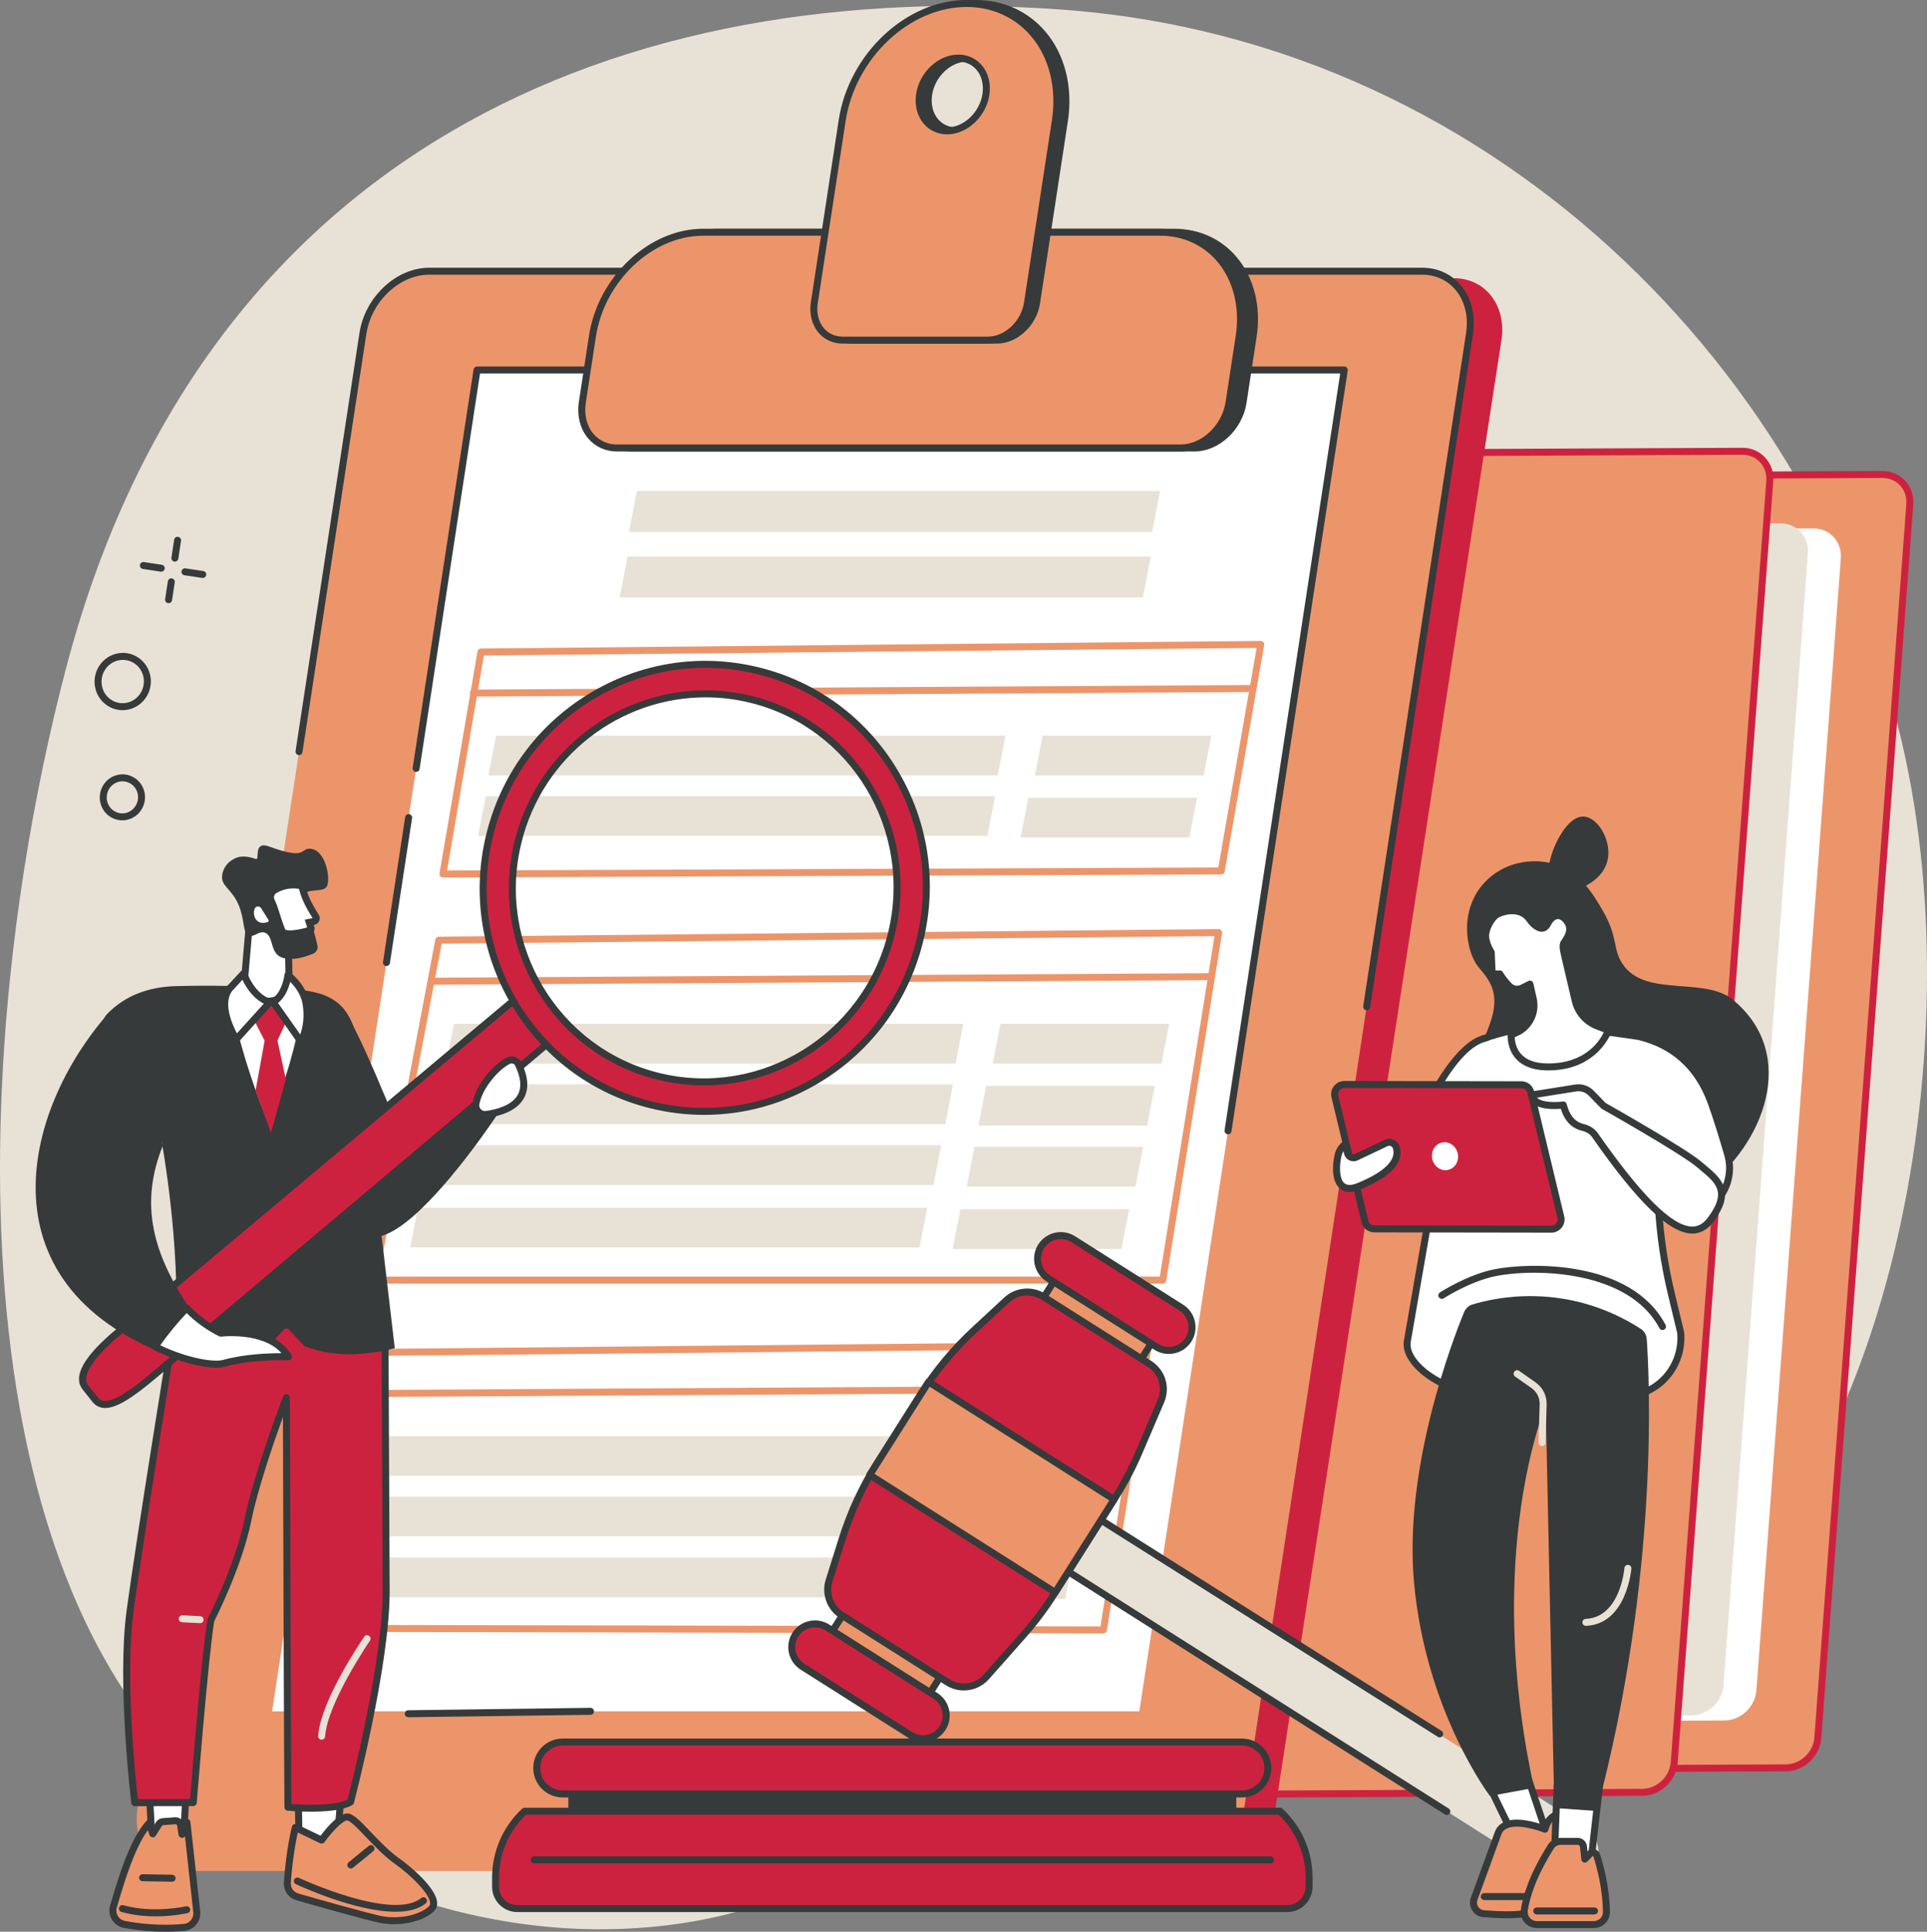 <?xml version="1.0" encoding="UTF-8"?>
<svg id="a" data-name="Illustration" xmlns="http://www.w3.org/2000/svg" width="828.903" height="830.773" viewBox="0 0 828.903 830.773">
  <rect x="0" y="0" width="828.903" height="830.773" fill="#808080" stroke="none"/>
  <path d="M481.897,740.321c121.359-40.442,157.771,8.908,223.568-27.917,101.241-56.662,141.79-243.085,115.763-378.462C789.35,168.136,647.391,17.867,456.65,4.125,253.518-10.509,83.884,75.1,28.245,288.014c-43.364,165.943-50.297,406.629,78.115,494.036,13.919,9.474,90.014,59.074,185.653,45.258,79.051-11.419,93.683-54.929,189.883-86.986Z" fill="#e8e2d6"/>
  <g>
    <g>
      <path d="M75.224,241.542c-.075,0-.15-.005-.226-.017-.819-.124-1.383-.889-1.259-1.708l1.16-7.671c.123-.819.894-1.386,1.707-1.259.819.124,1.383.889,1.259,1.708l-1.16,7.671c-.112.743-.752,1.275-1.481,1.275Z" fill="#363a3a"/>
      <path d="M72.521,259.41c-.075,0-.15-.005-.226-.017-.819-.124-1.383-.889-1.259-1.708l1.16-7.67c.123-.819.893-1.388,1.707-1.259.819.124,1.383.889,1.259,1.708l-1.16,7.67c-.112.743-.752,1.275-1.481,1.275Z" fill="#363a3a"/>
      <path d="M69.353,245.87c-.075,0-.15-.005-.226-.017l-7.67-1.16c-.819-.124-1.383-.889-1.259-1.708.124-.819.894-1.387,1.707-1.259l7.67,1.16c.819.124,1.383.889,1.259,1.708-.112.743-.752,1.275-1.481,1.275Z" fill="#363a3a"/>
      <path d="M87.222,248.572c-.075,0-.15-.005-.226-.017l-7.67-1.16c-.819-.124-1.383-.889-1.259-1.708.124-.819.891-1.383,1.707-1.259l7.67,1.16c.819.124,1.383.889,1.259,1.708-.112.743-.752,1.275-1.481,1.275Z" fill="#363a3a"/>
    </g>
    <path d="M52.705,305.426c-2.052,0-4.078-.535-5.908-1.585-2.839-1.628-4.866-4.289-5.709-7.493-1.72-6.539,2.117-13.319,8.552-15.114,3.103-.864,6.345-.459,9.136,1.141,2.838,1.628,4.865,4.289,5.708,7.493,1.72,6.539-2.117,13.319-8.552,15.114-1.066.297-2.15.444-3.227.444ZM52.862,283.79c-.806,0-1.617.11-2.416.333-4.865,1.356-7.762,6.498-6.457,11.461.637,2.421,2.164,4.43,4.3,5.654,2.088,1.196,4.516,1.5,6.836.853,4.866-1.357,7.762-6.498,6.457-11.461-.637-2.421-2.164-4.429-4.299-5.654-1.37-.785-2.885-1.186-4.421-1.186ZM50.043,282.679h.01-.01Z" fill="#363a3a"/>
    <path d="M52.584,352.81c-1.651,0-3.28-.431-4.753-1.275-2.282-1.309-3.912-3.447-4.589-6.022-1.381-5.252,1.703-10.698,6.873-12.142,2.493-.696,5.104-.37,7.349.918,2.282,1.309,3.912,3.447,4.589,6.022,1.381,5.252-1.703,10.698-6.874,12.142-.858.239-1.729.357-2.595.357ZM52.706,336.016c-.595,0-1.194.081-1.784.245-3.602,1.005-5.745,4.812-4.778,8.488.471,1.792,1.601,3.277,3.181,4.184,1.543.885,3.337,1.107,5.049.631,3.602-1.005,5.745-4.812,4.778-8.488-.471-1.792-1.601-3.277-3.181-4.184-1.012-.58-2.131-.876-3.266-.876Z" fill="#363a3a"/>
  </g>
  <g>
    <g>
      <g>
        <path d="M418.444,748.976l39.561-530.434c.532-7.128,6.693-12.932,13.761-12.964l337.91-1.525c7.069-.032,12.368,5.721,11.836,12.848l-39.561,530.434c-.532,7.128-6.693,12.932-13.761,12.964l-337.91,1.525c-7.069.032-12.368-5.72-11.836-12.849Z" fill="#ec956b"/>
        <path d="M430.22,763.324c-3.789,0-7.252-1.477-9.758-4.165-2.557-2.742-3.805-6.399-3.515-10.295l39.561-530.434c.589-7.88,7.43-14.318,15.251-14.352l337.91-1.525h.066c3.789,0,7.253,1.477,9.759,4.166,2.557,2.742,3.805,6.397,3.514,10.294l-39.561,530.434c-.587,7.878-7.429,14.316-15.251,14.352l-337.91,1.525h-.066ZM419.94,749.087c-.228,3.053.737,5.903,2.717,8.026,1.932,2.072,4.616,3.211,7.564,3.211h.052l337.91-1.525c6.294-.028,11.799-5.222,12.273-11.575l39.56-530.434c.229-3.053-.736-5.903-2.716-8.025-1.932-2.072-4.617-3.212-7.565-3.212h-.052l-337.91,1.525c-6.293.027-11.798,5.221-12.273,11.575l-39.56,530.434Z" fill="#cd223f"/>
      </g>
      <path d="M392.016,728.595l36.311-486.857c.532-7.128,6.693-12.932,13.761-12.964l337.91-1.525c7.069-.032,12.368,5.72,11.836,12.848l-36.311,486.857c-.532,7.128-6.693,12.932-13.761,12.964l-337.91,1.525c-7.069.032-12.368-5.721-11.836-12.849Z" fill="#fff"/>
      <path d="M377.857,726.417l36.311-486.857c.532-7.128,6.693-12.932,13.761-12.964l337.91-1.525c7.069-.032,12.368,5.721,11.836,12.848l-36.31,486.857c-.532,7.128-6.693,12.932-13.762,12.964l-337.91,1.525c-7.069.032-12.368-5.72-11.836-12.849Z" fill="#e8e2d6"/>
      <g>
        <path d="M356.676,759.504l41.09-550.941c.532-7.128,6.693-12.932,13.761-12.964l337.91-1.525c7.069-.032,12.368,5.721,11.836,12.848l-41.09,550.941c-.532,7.128-6.693,12.932-13.761,12.964l-337.91,1.525c-7.069.032-12.368-5.721-11.836-12.849Z" fill="#ec956b"/>
        <path d="M368.453,773.852c-3.79,0-7.253-1.477-9.759-4.165-2.556-2.742-3.804-6.398-3.513-10.294l1.496.111-1.496-.111,41.09-550.94c.587-7.879,7.429-14.318,15.25-14.353l337.91-1.525h.064c3.791,0,7.255,1.478,9.762,4.166,2.556,2.742,3.804,6.398,3.514,10.294l-41.09,550.94c-.589,7.88-7.43,14.318-15.251,14.352l-337.91,1.525h-.066ZM749.494,195.574h-.05l-337.91,1.525c-6.293.028-11.799,5.222-12.273,11.576l-41.09,550.94c-.228,3.053.737,5.902,2.716,8.025,1.944,2.084,4.67,3.243,7.618,3.211l337.91-1.525c6.293-.027,11.798-5.221,12.273-11.575l41.09-550.94c.228-3.053-.737-5.902-2.716-8.025-1.933-2.072-4.618-3.212-7.568-3.212Z" fill="#cd223f"/>
      </g>
    </g>
    <g>
      <path d="M625.538,119.669H198.32c-13.476,0-26.234,11.897-28.493,26.574l-96.965,629.818c-2.26,14.676,6.834,26.574,20.311,26.574h427.218c13.477,0,26.234-11.898,28.493-26.574l96.965-629.818c2.26-14.676-6.834-26.574-20.311-26.574Z" fill="#cd223f"/>
      <path d="M611.817,116.648H184.599c-13.476,0-26.234,11.985-28.493,26.77L59.141,777.881c-2.26,14.784,6.834,26.77,20.311,26.77h427.218c13.477,0,26.234-11.985,28.493-26.77l96.965-634.463c2.26-14.785-6.834-26.77-20.311-26.77Z" fill="#ec956b"/>
      <g>
        <polygon points="490.082 735.987 117.027 735.987 205.188 159.13 578.243 159.13 490.082 735.987" fill="#fff"/>
        <g>
          <g>
            <path d="M190.531,377.383c-.441,0-.86-.194-1.145-.531-.286-.338-.408-.785-.333-1.222l16.347-95.468c.123-.715.739-1.24,1.464-1.247l335.447-3.269h.015c.44,0,.858.193,1.144.529.288.34.411.79.334,1.228l-17.002,97.43c-.125.716-.745,1.239-1.472,1.242l-334.792,1.308h-.006ZM208.145,281.902l-15.834,92.474,331.75-1.296,16.477-94.417-332.393,3.239Z" fill="#ec956b"/>
            <path d="M203.608,299.569c-.825,0-1.495-.666-1.5-1.491-.005-.828.663-1.504,1.491-1.509l334.792-1.961h.009c.824,0,1.495.666,1.5,1.491.005.828-.663,1.504-1.491,1.509l-334.793,1.961h-.009Z" fill="#ec956b"/>
          </g>
          <g>
            <polygon points="424.756 359.504 205.663 359.504 208.983 342.39 428.077 342.39 424.756 359.504" fill="#e8e2d6"/>
            <polygon points="429.19 333.491 210.096 333.491 213.417 316.377 432.511 316.377 429.19 333.491" fill="#e8e2d6"/>
            <polygon points="517.751 333.491 445.17 333.491 448.49 316.377 521.072 316.377 517.751 333.491" fill="#e8e2d6"/>
            <polygon points="511.591 360.187 439.009 360.187 442.33 343.073 514.912 343.073 511.591 360.187" fill="#e8e2d6"/>
          </g>
        </g>
        <g>
          <g>
            <path d="M474.653,702.478h-.003l-337.857-.672c-.445-.001-.866-.199-1.15-.541-.284-.342-.402-.792-.322-1.229l21.721-118.642c.129-.707.742-1.223,1.461-1.23l335.447-3.269c.412.002.862.185,1.15.519s.415.778.346,1.214l-19.311,122.583c-.114.729-.743,1.267-1.481,1.267ZM138.595,698.81l334.776.665,18.835-119.562-332.436,3.24-21.174,115.657Z" fill="#ec956b"/>
            <path d="M155.247,600.82c-.825,0-1.495-.666-1.5-1.491-.005-.828.663-1.504,1.491-1.509l334.793-1.962h.009c.824,0,1.495.666,1.5,1.491.005.828-.663,1.504-1.491,1.509l-334.792,1.962h-.009Z" fill="#ec956b"/>
          </g>
          <g>
            <polygon points="376.395 660.754 157.301 660.754 160.622 643.641 379.716 643.641 376.395 660.754" fill="#e8e2d6"/>
            <polygon points="380.829 634.741 161.735 634.741 165.056 617.628 384.149 617.628 380.829 634.741" fill="#e8e2d6"/>
            <polygon points="469.39 634.741 396.808 634.741 400.129 617.628 472.711 617.628 469.39 634.741" fill="#e8e2d6"/>
            <polygon points="463.23 661.437 390.648 661.437 393.969 644.324 466.551 644.324 463.23 661.437" fill="#e8e2d6"/>
            <polygon points="371.358 686.945 152.264 686.945 155.585 669.831 374.679 669.831 371.358 686.945" fill="#e8e2d6"/>
            <polygon points="458.193 687.628 385.611 687.628 388.932 670.514 461.514 670.514 458.193 687.628" fill="#e8e2d6"/>
          </g>
        </g>
        <g>
          <g>
            <path d="M500.177,552.02H160.977c-.447,0-.871-.199-1.155-.543-.285-.345-.402-.798-.318-1.237l27.766-146.18c.133-.702.744-1.213,1.459-1.22l335.446-3.269h.015c.436,0,.851.19,1.137.521.288.335.414.78.345,1.217l-24.012,149.449c-.117.726-.745,1.262-1.481,1.262ZM162.788,549.02h336.111l23.527-146.432-332.44,3.24-27.199,143.191Z" fill="#ec956b"/>
            <path d="M185.473,423.495c-.825,0-1.495-.666-1.5-1.491-.005-.828.663-1.504,1.491-1.509l334.792-1.961h.009c.824,0,1.495.666,1.5,1.491.005.828-.663,1.504-1.491,1.509l-334.792,1.961h-.009Z" fill="#ec956b"/>
          </g>
          <g>
            <polygon points="406.621 483.429 187.527 483.429 190.848 466.316 409.942 466.316 406.621 483.429" fill="#e8e2d6"/>
            <polygon points="411.055 457.417 191.961 457.417 195.281 440.303 414.375 440.303 411.055 457.417" fill="#e8e2d6"/>
            <polygon points="499.616 457.417 427.034 457.417 430.355 440.303 502.937 440.303 499.616 457.417" fill="#e8e2d6"/>
            <polygon points="493.456 484.113 420.874 484.113 424.195 466.999 496.776 466.999 493.456 484.113" fill="#e8e2d6"/>
            <polygon points="401.584 509.62 182.49 509.62 185.811 492.506 404.905 492.506 401.584 509.62" fill="#e8e2d6"/>
            <polygon points="488.419 510.303 415.837 510.303 419.158 493.19 491.739 493.19 488.419 510.303" fill="#e8e2d6"/>
            <polygon points="395.537 536.485 176.444 536.485 179.764 519.371 398.858 519.371 395.537 536.485" fill="#e8e2d6"/>
            <polygon points="482.372 537.168 409.79 537.168 413.111 520.055 485.693 520.055 482.372 537.168" fill="#e8e2d6"/>
          </g>
        </g>
        <polygon points="495.612 228.76 270.556 228.76 273.967 211.18 499.023 211.18 495.612 228.76" fill="#e8e2d6"/>
        <polygon points="491.58 256.969 266.525 256.969 269.936 239.39 494.991 239.39 491.58 256.969" fill="#e8e2d6"/>
        <path d="M175.613,738.532c-.819,0-1.488-.658-1.499-1.48-.011-.828.652-1.509,1.48-1.52l78.392-1.045c.834-.011,1.509.651,1.52,1.48.011.828-.652,1.509-1.48,1.52l-78.392,1.045h-.021Z" fill="#363a3a"/>
        <path d="M528.239,487.831c-.075,0-.151-.006-.229-.018-.819-.125-1.382-.89-1.256-1.709l49.741-325.475H206.477l-25.992,170.072c-.126.819-.897,1.376-1.709,1.256-.819-.125-1.381-.89-1.256-1.709l26.187-171.346c.112-.732.742-1.273,1.483-1.273h373.054c.438,0,.852.19,1.138.522.285.332.411.771.345,1.204l-50.006,327.201c-.113.742-.752,1.273-1.48,1.273Z" fill="#363a3a"/>
        <path d="M166.243,415.47c-.076,0-.152-.006-.229-.018-.819-.125-1.381-.89-1.256-1.709l9.529-62.349c.125-.819.893-1.381,1.709-1.256.819.125,1.381.89,1.256,1.709l-9.529,62.349c-.114.742-.753,1.273-1.481,1.273Z" fill="#363a3a"/>
      </g>
      <path d="M587.875,434.483c-.075,0-.151-.006-.229-.018-.819-.125-1.382-.89-1.256-1.709l44.254-289.565c1.091-7.138-.618-13.95-4.688-18.688-3.519-4.098-8.541-6.354-14.141-6.354H184.599c-12.745,0-24.862,11.437-27.01,25.496l-27.482,179.823c-.126.818-.891,1.385-1.709,1.256-.819-.125-1.381-.89-1.256-1.709l27.483-179.823c2.363-15.463,15.81-28.043,29.976-28.043h427.218c6.488,0,12.318,2.628,16.417,7.399,4.64,5.403,6.6,13.093,5.376,21.097l-44.254,289.565c-.113.742-.752,1.273-1.48,1.273Z" fill="#363a3a"/>
      <g>
        <g>
          <path d="M513.82,192.668h-242.409c-9.883,0-16.552-8.79-14.895-19.632l4.347-28.444c3.774-24.694,25.081-44.713,47.591-44.713h196.684c22.51,0,37.698,20.019,33.924,44.713l-4.347,28.444c-1.657,10.842-11.012,19.632-20.896,19.632Z" fill="#363a3a"/>
          <path d="M513.82,194.168h-242.409c-4.876,0-9.26-1.976-12.342-5.565-3.479-4.052-4.95-9.808-4.036-15.793l4.347-28.444c3.876-25.357,25.89-45.986,49.074-45.986h196.685c10.539,0,20.006,4.265,26.656,12.009,7.561,8.803,10.749,21.352,8.75,34.431l-4.347,28.444c-1.762,11.527-11.801,20.905-22.379,20.905ZM308.455,101.379c-21.764,0-42.448,19.487-46.108,43.439l-4.347,28.444c-.782,5.119.437,9.998,3.346,13.385,2.504,2.915,6.079,4.52,10.066,4.52h242.409c9.157,0,17.866-8.235,19.414-18.358l4.347-28.444c1.866-12.213-1.071-23.885-8.061-32.022-6.071-7.07-14.73-10.964-24.381-10.964h-196.685Z" fill="#363a3a"/>
        </g>
        <g>
          <path d="M507.795,192.668h-242.409c-9.883,0-16.552-8.79-14.895-19.632l4.347-28.444c3.774-24.694,25.081-44.713,47.591-44.713h196.684c22.51,0,37.698,20.019,33.924,44.713l-4.347,28.444c-1.657,10.842-11.012,19.632-20.895,19.632Z" fill="#ec956b"/>
          <path d="M507.794,194.168h-242.409c-4.876,0-9.26-1.976-12.342-5.565-3.479-4.052-4.95-9.808-4.036-15.793l4.347-28.444c3.876-25.357,25.89-45.986,49.074-45.986h196.684c10.539,0,20.006,4.265,26.656,12.009,7.56,8.803,10.75,21.352,8.751,34.431l-4.348,28.444c-1.762,11.527-11.801,20.905-22.378,20.905ZM302.429,101.379c-21.764,0-42.448,19.487-46.108,43.439l-4.347,28.444c-.782,5.119.437,9.998,3.346,13.385,2.503,2.915,6.079,4.52,10.066,4.52h242.409c9.157,0,17.865-8.235,19.413-18.358l4.348-28.444c1.866-12.213-1.072-23.885-8.061-32.023-6.071-7.069-14.73-10.963-24.381-10.963h-196.684Z" fill="#363a3a"/>
        </g>
        <g>
          <path d="M419.705,1.5c-25.326,0-49.299,22.523-53.546,50.307l-11.989,78.447c-1.352,8.847,4.089,16.019,12.153,16.019h62.51c8.064,0,15.698-7.172,17.05-16.019l11.989-78.447c4.246-27.784-12.842-50.307-38.169-50.307ZM411.333,56.279c-7.879,0-13.196-7.007-11.875-15.651,1.321-8.644,8.779-15.651,16.659-15.651s13.196,7.007,11.875,15.651c-1.321,8.644-8.779,15.651-16.659,15.651Z" fill="#363a3a"/>
          <path d="M428.834,147.773h-62.511c-4.061,0-7.711-1.647-10.28-4.638-2.892-3.367-4.115-8.145-3.356-13.107l11.989-78.447c4.347-28.442,29.032-51.581,55.028-51.581,11.803,0,22.403,4.775,29.85,13.445,8.47,9.863,12.043,23.928,9.802,38.589l-11.989,78.447c-1.456,9.535-9.77,17.292-18.532,17.292ZM419.705,3c-24.575,0-47.93,21.997-52.062,49.034l-11.989,78.447c-.626,4.098.346,7.997,2.667,10.7,1.989,2.316,4.832,3.592,8.004,3.592h62.511c7.342,0,14.325-6.614,15.567-14.745l11.989-78.447c2.107-13.795-1.214-26.982-9.113-36.181-6.867-7.997-16.659-12.4-27.573-12.4ZM411.333,57.779c-3.978,0-7.554-1.613-10.07-4.543-2.832-3.298-4.03-7.976-3.287-12.835,1.427-9.332,9.565-16.925,18.142-16.925,3.978,0,7.554,1.613,10.071,4.543,2.831,3.298,4.029,7.976,3.286,12.835-1.426,9.332-9.564,16.925-18.141,16.925ZM416.117,26.476c-7.156,0-13.964,6.45-15.176,14.378-.61,3.994.336,7.794,2.597,10.427,1.937,2.256,4.705,3.498,7.794,3.498,7.157,0,13.964-6.45,15.176-14.378.61-3.993-.337-7.794-2.598-10.427-1.938-2.256-4.705-3.498-7.794-3.498Z" fill="#363a3a"/>
        </g>
        <g>
          <path d="M415.806,1.5c-25.326,0-49.299,22.523-53.546,50.307l-11.989,78.447c-1.352,8.847,4.089,16.019,12.153,16.019h62.511c8.064,0,15.698-7.172,17.05-16.019l11.989-78.447c4.246-27.784-12.842-50.307-38.169-50.307ZM407.434,56.279c-7.879,0-13.196-7.007-11.875-15.651,1.321-8.644,8.779-15.651,16.659-15.651s13.196,7.007,11.875,15.651c-1.321,8.644-8.779,15.651-16.659,15.651Z" fill="#ec956b"/>
          <path d="M424.935,147.773h-62.51c-4.061,0-7.712-1.647-10.28-4.638-2.892-3.367-4.115-8.145-3.356-13.107l11.989-78.447c4.347-28.442,29.032-51.581,55.028-51.581,11.803,0,22.403,4.775,29.85,13.446,8.47,9.862,12.043,23.928,9.802,38.588l-11.989,78.447c-1.457,9.535-9.772,17.292-18.533,17.292ZM415.806,3c-24.575,0-47.931,21.997-52.062,49.034l-11.989,78.447c-.626,4.098.346,7.997,2.667,10.7,1.989,2.316,4.832,3.592,8.004,3.592h62.51c7.341,0,14.325-6.614,15.568-14.745l11.989-78.447c2.107-13.795-1.214-26.982-9.113-36.181-6.867-7.996-16.659-12.4-27.573-12.4ZM407.434,57.779c-3.978,0-7.554-1.613-10.07-4.543-2.832-3.298-4.03-7.976-3.287-12.835,1.427-9.332,9.565-16.925,18.142-16.925,3.977,0,7.554,1.613,10.069,4.543,2.832,3.297,4.03,7.976,3.288,12.835-1.426,9.332-9.565,16.925-18.142,16.925ZM412.218,26.476c-7.156,0-13.964,6.45-15.176,14.378-.61,3.994.336,7.794,2.597,10.427,1.937,2.256,4.705,3.498,7.794,3.498,7.157,0,13.965-6.45,15.177-14.378.609-3.993-.337-7.794-2.599-10.428-1.938-2.255-4.705-3.497-7.794-3.497Z" fill="#363a3a"/>
        </g>
      </g>
    </g>
  </g>
  <g>
    <g>
      <g>
        <path d="M124.009,402.362l.32,19.308c.292,2.403,2.022,4.384,4.362,4.994l.981.56c1.596.407,2.429.747,3.419,4.394-12.267,3.851-24.058,3.026-35.21-4.09-.477-1.044-.322-2.26,1.231-2.39l1.676-.403c2.314-.518,4.092-2.374,4.513-4.71l2.131-24.672,16.576,7.009Z" fill="#fff"/>
        <path d="M119.161,435.372c-7.827,0-15.216-2.196-22.086-6.58-.244-.155-.437-.378-.557-.642-.502-1.1-.499-2.228.009-3.096.27-.461.927-1.241,2.336-1.4l1.575-.379c1.732-.388,3.042-1.738,3.376-3.455l2.125-24.597c.041-.478.309-.908.721-1.156.411-.248.917-.283,1.358-.097l16.576,7.009c.547.231.906.764.916,1.357l.318,19.223c.244,1.771,1.51,3.2,3.242,3.652.128.033.25.083.365.148l.81.462c2.15.585,3.245,1.535,4.295,5.4.211.777-.229,1.583-.998,1.824-4.935,1.55-9.735,2.324-14.38,2.324ZM99.272,426.629c9.751,6.017,20.222,7.324,31.949,3.982-.554-1.586-.987-1.696-1.92-1.935-.13-.033-.256-.084-.373-.15l-.818-.467c-2.851-.828-4.909-3.243-5.271-6.208-.006-.053-.01-.104-.011-.157l-.303-18.331-13.775-5.824-1.954,22.614c-.004.046-.01.092-.019.137-.529,2.938-2.751,5.257-5.662,5.908l-1.652.398c-.063.016-.127.026-.192.033Z" fill="#363a3a"/>
      </g>
      <g>
        <path d="M133.637,365.044c-4.798-.524-1.024,5.203-17.946-1.002-6.937-2.544-3.819,5.99-5.631,5.367-6.694-2.303-9.294-.17-10.93.922-1.89,1.263-3.862,4.415-3.604,7.445.341,3.999,5.554,5.476,8.04,14.018,1.746,5.999,1.059,9.554,3.389,10.536,2.356.993,4.294-2.121,6.95-1.23,3.437,1.153,2.439,7.122,5.705,9.788,2.059,1.68,7.001,2.665,15.181-.787,1.326-.559,2.065-1.987,1.754-3.392-.399-1.8-.915-4.072-1.59-6.201-3.218-10.147-6.665-12.582-5.241-15.094,2.181-3.85,9.579-1.197,10.99-4.379,1.466-3.304-.499-15.274-7.068-15.991Z" fill="#363a3a"/>
        <g>
          <path d="M116.704,387.441c.588,1.24,1.088,2.518,1.499,3.828.77,2.452,2.123,6.649,3.06,8.944,1.162,2.844,9.446.649,12.021-.112.415-.123.638-.571.489-.977l-.757-2.446,2.021-.403c.242-.084.47-.218.638-.412.42-.485.456-1.154.146-1.665-1.61-2.65-4.492-7.024-5.756-12.313-.129-.54-.56-.956-1.105-1.058-1.874-.35-6.34-.757-10.847,1.976-1.587.962-2.205,2.96-1.41,4.638Z" fill="#fff"/>
          <path d="M124.925,403.141c-2.717,0-4.407-.787-5.05-2.36-.966-2.365-2.358-6.693-3.102-9.062-.389-1.24-.868-2.463-1.424-3.635-1.124-2.372-.27-5.193,1.987-6.562,4.996-3.028,9.987-2.523,11.9-2.168,1.123.209,2.022,1.066,2.289,2.184,1.097,4.59,3.519,8.53,5.122,11.137l.457.746c.659,1.085.541,2.462-.293,3.426-.331.38-.773.672-1.282.849l-.198.053-.389.078.265.856c.189.508.152,1.16-.127,1.714-.278.554-.778.971-1.372,1.145-3.615,1.067-6.547,1.601-8.783,1.601ZM118.059,386.798c.615,1.297,1.144,2.649,1.575,4.021.73,2.324,2.093,6.562,3.018,8.826.241.59,3.352.942,9.475-.772l-1.035-3.342,3.376-.672-.377-.615c-1.696-2.759-4.257-6.924-5.47-11.954-1.622-.293-5.673-.662-9.73,1.796-.937.568-1.295,1.734-.831,2.712ZM132.343,399.569c.006.024.014.049.022.072l-.022-.072Z" fill="#363a3a"/>
        </g>
        <path d="M115.177,396.525c-5.03,1.752-6.737-2.939-5.624-5.73.468-1.174,2.091-1.292,2.761-.221l3.178,5.074c.204.325.047.751-.316.878Z" fill="#fff"/>
      </g>
    </g>
    <g>
      <g>
        <polygon points="64.288 771.654 65.378 791.75 78.814 794.016 80.009 770.314 64.288 771.654" fill="#fff"/>
        <path d="M78.814,795.516c-.083,0-.167-.007-.249-.02l-13.436-2.266c-.692-.117-1.21-.697-1.248-1.399l-1.09-20.096c-.044-.809.562-1.507,1.37-1.575l15.722-1.341c.434-.038.858.114,1.169.415.311.301.478.722.456,1.154l-1.195,23.702c-.021.428-.225.826-.559,1.095-.269.215-.6.33-.939.33ZM66.811,790.471l10.59,1.785,1.024-20.302-12.56,1.071.946,17.445Z" fill="#363a3a"/>
      </g>
      <g>
        <path d="M79.188,828.922c-5.673.508-14.945.74-25.712-1.308-3.529-.671-5.71-4.237-4.678-7.677,2.877-9.585,7.919-27.785,15.41-35.96l1.521,4.716,2.642-4.235c.362-.58.978-.953,1.66-1.005l5.34-.405c1.115-.084,2.109.701,2.284,1.806l.642,4.057,2.116-5.177,4.238,38.68c.267,3.299-2.164,6.211-5.462,6.507Z" fill="#ec956b"/>
        <path d="M71.159,830.773c-5.112,0-11.251-.408-17.963-1.685-2.105-.4-3.949-1.68-5.059-3.508-1.105-1.821-1.388-4.035-.775-6.075l.616-2.067c2.958-9.949,7.91-26.602,15.124-34.475.361-.394.905-.561,1.426-.452.522.114.944.497,1.108,1.006l.529,1.642.934-1.496c.612-.981,1.666-1.619,2.818-1.707l5.34-.404c1.534-.119,2.942.754,3.575,2.085l.192-.47c.26-.636.919-1.014,1.597-.918.68.096,1.208.64,1.283,1.322l4.237,38.68c.337,4.154-2.724,7.798-6.819,8.164-2.26.202-5.018.357-8.163.357ZM63.626,787.062c-5.871,8.019-10.135,22.358-12.773,31.231l-.619,2.075c-.374,1.245-.208,2.543.467,3.655.67,1.104,1.783,1.875,3.055,2.117,10.502,1.997,19.553,1.801,25.298,1.286,2.461-.22,4.301-2.414,4.1-4.892l-3.595-32.814c-.305.475-.861.746-1.436.681-.668-.078-1.204-.591-1.309-1.256l-.642-4.058c-.052-.33-.354-.586-.689-.544l-5.34.404c-.205.016-.392.129-.5.303l-2.643,4.235c-.309.495-.874.767-1.457.694-.579-.071-1.064-.473-1.244-1.028l-.674-2.091Z" fill="#363a3a"/>
      </g>
      <path d="M66.967,824.153c-4.496,0-9.643-.455-14.72-1.884-.798-.225-1.262-1.054-1.038-1.851.225-.798,1.055-1.259,1.85-1.038,12.898,3.631,26.794.496,26.933.465.809-.186,1.612.316,1.799,1.123.187.807-.315,1.612-1.122,1.799-.374.087-6.107,1.386-13.703,1.386Z" fill="#363a3a"/>
      <path d="M74.024,809.269h-.026l-12.69-.22c-.829-.015-1.488-.697-1.474-1.526.015-.828.69-1.48,1.526-1.474l12.69.22c.829.015,1.488.697,1.474,1.526-.015.819-.683,1.474-1.499,1.474Z" fill="#363a3a"/>
      <g>
        <polygon points="128.132 764.203 128.686 793.476 144.95 794.297 147.177 765.164 128.132 764.203" fill="#fff"/>
        <path d="M144.951,795.797c-.025,0-.051,0-.077-.002l-16.264-.82c-.787-.04-1.409-.682-1.424-1.47l-.555-29.274c-.008-.416.157-.816.456-1.105.298-.289.693-.434,1.12-.421l19.045.961c.404.021.783.203,1.05.507.268.304.401.702.37,1.105l-2.227,29.133c-.06.785-.715,1.386-1.495,1.386ZM130.16,792.049l13.406.677,1.999-26.141-15.902-.803.498,26.267Z" fill="#363a3a"/>
      </g>
      <g>
        <path d="M123.607,809.73c-.18,2.758,1.583,5.275,4.24,6.036,9.24,2.648,30.058,8.555,36.021,9.752,7.739,1.554,17.443-.351,21.793-4.705,4.35-4.353-8.447-15.916-14.581-20.198-9.112-6.361-17.565-18.45-21.329-19.165-3.764-.715-11.394,9.925-11.394,9.925l-11.321-5.441s-2.515,9.809-3.429,23.795Z" fill="#ec956b"/>
        <path d="M169.446,827.553c-1.99,0-3.976-.182-5.873-.562-6.074-1.221-27.297-7.247-36.139-9.781-3.31-.948-5.548-4.134-5.323-7.576.912-13.964,3.368-23.664,3.472-24.069.112-.436.413-.798.82-.987.407-.189.877-.188,1.283.008l10.199,4.901c2.529-3.368,8.243-10.248,12.146-9.507,2.251.428,4.938,3.153,9.494,7.935,3.746,3.932,7.993,8.388,12.414,11.475,3.99,2.784,15.509,12.195,16.083,18.69.133,1.5-.317,2.812-1.3,3.797-3.53,3.532-10.429,5.677-17.276,5.678ZM128.075,788.1c-.746,3.425-2.302,11.476-2.972,21.728-.133,2.044,1.194,3.935,3.156,4.496,8.808,2.524,29.938,8.525,35.904,9.725,7.416,1.49,16.583-.438,20.436-4.295.239-.239.504-.615.434-1.412-.373-4.225-8.995-12.435-14.811-16.494-4.668-3.259-9.025-7.831-12.869-11.865-3.032-3.182-6.469-6.788-7.882-7.057-1.672-.325-6.549,4.661-9.895,9.325-.424.592-1.212.795-1.869.477l-9.632-4.629ZM123.607,809.73h.01-.01Z" fill="#363a3a"/>
      </g>
      <path d="M170.184,822.184c-17.36,0-41.598-11.241-42.916-11.858-.75-.351-1.073-1.245-.722-1.995.352-.75,1.245-1.073,1.995-.722.401.189,40.333,18.713,52.654,8.671.642-.525,1.586-.429,2.11.214.523.643.427,1.587-.215,2.11-3.163,2.579-7.731,3.58-12.907,3.58Z" fill="#363a3a"/>
      <path d="M150.905,803.577c-.436,0-.868-.189-1.164-.553-.523-.643-.427-1.587.216-2.11l8.648-7.044c.642-.523,1.587-.427,2.11.216.523.643.427,1.587-.216,2.11l-8.648,7.044c-.278.227-.613.337-.946.337Z" fill="#363a3a"/>
      <g>
        <path d="M75.138,569.372s-14.974,92.175-19.199,123.522c-4.225,31.347,2.028,82.394,2.028,82.394l25.171-.053s4.823-61.44,7.55-78.432c0,0,11.772-22.628,15.957-43.127,4.185-20.499,16.536-52.589,16.536-52.589,0,0,.481,163.299.674,176.136,0,0,19.642,1.869,26.923-2.215,0,0,15.5-58.754,15.334-91.154-.167-32.4-.52-113.484-.52-113.484l-90.453-.999Z" fill="#cd223f"/>
        <path d="M133.744,779.154c-5.312,0-9.653-.401-10.032-.438-.761-.072-1.346-.706-1.358-1.471-.165-11.024-.548-134.444-.649-167.864-3.904,10.78-10.724,30.546-13.591,44.595-3.958,19.391-14.755,40.893-15.982,43.298-2.693,17.067-7.45,77.467-7.498,78.077-.062.779-.711,1.381-1.492,1.383l-25.17.054h-.003c-.758,0-1.396-.566-1.489-1.317-.063-.513-6.228-51.6-2.025-82.777,4.179-31.008,19.055-122.64,19.205-123.561.118-.727.746-1.26,1.481-1.26h.017l90.453.999c.819.009,1.48.674,1.483,1.493,0,0,.354,81.083.521,113.483.166,32.226-15.227,90.955-15.383,91.545-.104.393-.362.727-.716.926-4.09,2.293-11.586,2.837-17.767,2.837ZM125.338,775.838c4.345.313,18.095,1.031,24.156-1.854,1.672-6.475,15.271-60.098,15.117-90.122-.153-29.819-.465-100.877-.514-112.008l-87.685-.968c-1.82,11.233-15.083,93.24-18.986,122.207-3.774,28.007.944,72.486,1.877,80.691l22.45-.048c.734-9.211,4.977-61.735,7.455-77.172.025-.159.076-.312.15-.455.117-.225,11.725-22.684,15.817-42.733,4.162-20.386,16.482-52.506,16.606-52.828.259-.674.96-1.066,1.672-.937.71.131,1.226.749,1.228,1.471.005,1.589.458,154.728.658,174.755Z" fill="#363a3a"/>
      </g>
      <path d="M86.067,698.064c-.026,0-.051,0-.077-.002l-7.674-.387c-.827-.042-1.464-.746-1.422-1.573.042-.828.751-1.463,1.574-1.423l7.674.387c.827.042,1.464.746,1.422,1.573-.041.802-.703,1.425-1.497,1.425Z" fill="#e8e2d6"/>
      <path d="M138.34,748.186c-.035,0-.069,0-.104-.004-.826-.057-1.45-.773-1.394-1.599,1.048-15.235,19.042-41.554,19.807-42.666.47-.682,1.403-.854,2.086-.387.683.47.855,1.403.386,2.086-.183.267-18.293,26.754-19.286,41.172-.055.792-.713,1.398-1.495,1.398Z" fill="#e8e2d6"/>
    </g>
    <g>
      <path d="M148.941,435.413c28.125,52.679,20.461,78.849,57.886,28.199,1.107-1.498,3.458-1.05,3.932.751l3.716,14.135s-77.375,118.213-63.664,3.493l-1.871-46.578Z" fill="#363a3a"/>
      <path d="M75.56,573.276c10.783,3.676,21.485,9.676,38.949,6.565l8.684-9.141,7.77,8.227c11.622,4.523,24.772,4.43,38.85.914l-11.689-99.679-4.004-30.429c-3.047-17.368-10.602-22.745-26.443-24.14-3.825-.337-6.195,15.261-10.73,14.999-4.81-.278-11.827-16.411-17.365-16.541-7.373-.172-15.358-.183-23.868.047-11.388.308-21.551,3.757-29.534,11.885-11.091,11.292,23.48,55.611,23.48,55.611,0,0,7.976,43.294,5.9,81.681Z" fill="#363a3a"/>
      <g>
        <path d="M97.453,429.388c3.762,19.201,9.837,38.425,17.97,57.671,7.646-17.764,13.222-35.519,15.934-53.261.617-4.034-2.335-7.738-6.408-7.997-7.071,7.396-14.846,5.776-23.06-1.469-2.778-.177-4.972,2.324-4.437,5.056Z" fill="#fff"/>
        <path d="M115.424,488.559h-.005c-.601-.002-1.143-.362-1.377-.916-8.293-19.626-14.37-39.128-18.061-57.967-.345-1.762.137-3.547,1.321-4.897,1.185-1.35,2.899-2.054,4.683-1.944.332.021.647.152.897.372,8.316,7.336,14.984,7.83,20.983,1.558.306-.32.741-.489,1.179-.461,2.35.149,4.545,1.287,6.023,3.122,1.486,1.845,2.132,4.25,1.773,6.599-2.61,17.075-7.856,34.616-16.039,53.627-.237.551-.779.907-1.378.907ZM98.925,429.101c3.445,17.583,8.995,35.762,16.51,54.084,7.288-17.516,12.019-33.777,14.439-49.612.236-1.541-.171-3.056-1.145-4.265-.827-1.026-1.956-1.697-3.228-1.93-6.932,6.809-15.056,6.292-24.167-1.539-.684.069-1.315.393-1.778.921-.567.645-.797,1.498-.632,2.341Z" fill="#363a3a"/>
      </g>
      <polygon points="119.341 447.452 122.965 464.207 116.563 487.22 109.939 469.006 113.829 447.562 108.819 437.767 114.547 431.136 118.736 431.025 123.786 438.053 119.341 447.452" fill="#cd223f"/>
      <g>
        <path d="M101.585,447.007c-3.978-7.041-7.233-16.129-2.829-21.862l6.026-6.507s3.273,9.872,11.234,12.433l-14.43,15.937Z" fill="#fff"/>
        <path d="M101.585,448.508c-.055,0-.11-.003-.166-.009-.479-.054-.903-.334-1.14-.754-4.016-7.109-7.747-16.961-2.713-23.514.028-.036.058-.071.089-.105l6.026-6.508c.359-.389.898-.559,1.417-.446.518.112.939.489,1.107.992.03.092,3.145,9.187,10.27,11.479.485.156.857.547.989,1.039.132.492.005,1.018-.337,1.395l-14.43,15.937c-.286.315-.691.493-1.112.493ZM99.905,426.111c-3.721,4.93-.759,12.972,1.992,18.317l11.577-12.786c-4.917-2.482-7.823-7.381-9.182-10.268l-4.387,4.736Z" fill="#363a3a"/>
      </g>
      <g>
        <path d="M117.458,430.93c5.446-2.821,6.397-11.579,6.397-11.579,0,0,6.288,4.677,7.663,11.582,2.02,10.147-2.085,16.975-2.085,16.975l-11.975-16.978Z" fill="#fff"/>
        <path d="M129.433,449.407c-.486,0-.944-.236-1.226-.636l-11.975-16.978c-.25-.353-.334-.799-.231-1.22.102-.421.382-.777.767-.977,3.881-2.011,5.355-8.195,5.596-10.409.058-.535.398-.997.891-1.213.493-.215,1.064-.15,1.496.172.275.205,6.768,5.106,8.238,12.492,2.109,10.594-2.091,17.741-2.27,18.04-.261.434-.724.708-1.231.726-.018,0-.037,0-.055,0ZM119.585,431.343l9.554,13.546c.967-2.668,2.127-7.538.907-13.663-.786-3.947-3.395-7.157-5.218-8.992-.674,2.687-2.153,6.723-5.244,9.109Z" fill="#363a3a"/>
      </g>
    </g>
    <g>
      <g>
        <g>
          <path d="M36.888,596.859l4.118,5.195c4.221,5.139,12.949-.276,24.889-10.335l170.168-143.349-11.179-21.407-174.275,146.145c-11.94,10.058-17.942,18.612-13.721,23.751Z" fill="#cd223f"/>
          <path d="M45.262,605.527c-.257,0-.509-.012-.756-.034-1.877-.173-3.445-1.01-4.659-2.487l-4.126-5.205c-4.601-5.619-.047-14.072,13.922-25.841l174.277-146.146c.348-.292.808-.407,1.256-.322.446.089.827.375,1.038.777l11.178,21.407c.325.623.174,1.389-.363,1.842l-170.167,143.349c-10.575,8.908-16.946,12.66-21.6,12.661ZM224.418,429.311l-172.845,144.945c-11.932,10.052-16.736,17.741-13.526,21.65.005.007.011.014.016.021l4.118,5.194c.689.838,1.52,1.284,2.599,1.384,4.794.429,13.28-6.147,20.149-11.934l169.247-142.573-9.757-18.686Z" fill="#363a3a"/>
        </g>
        <g>
          <path d="M210.626,359.174c-12.638,51.576,18.534,103.535,69.626,116.055,51.091,12.519,102.755-19.142,115.393-70.718,12.638-51.576-18.535-103.536-69.626-116.055-51.092-12.52-102.755,19.142-115.393,70.718ZM222.819,362.161c10.973-44.778,55.826-72.267,100.184-61.397,44.358,10.869,71.422,55.981,60.449,100.759-10.972,44.778-55.827,72.267-100.184,61.397-44.358-10.87-71.422-55.981-60.449-100.759Z" fill="#cd223f"/>
          <path d="M302.897,479.478c-7.663,0-15.373-.924-23.002-2.793-51.813-12.696-83.541-65.572-70.726-117.869,6.207-25.331,21.815-46.752,43.95-60.316,22.138-13.567,48.155-17.652,73.257-11.501,25.102,6.151,46.283,21.801,59.641,44.066,13.355,22.262,17.292,48.472,11.085,73.803-6.207,25.331-21.815,46.752-43.95,60.316-15.411,9.444-32.703,14.294-50.255,14.294ZM303.38,287.207c-17.007,0-33.76,4.699-48.694,13.851-21.456,13.149-36.585,33.915-42.603,58.474-12.421,50.69,18.319,101.938,68.526,114.24,24.318,5.959,49.525,2.001,70.976-11.145,21.456-13.149,36.586-33.915,42.604-58.474,6.018-24.557,2.202-49.966-10.744-71.544-12.943-21.574-33.464-36.737-57.782-42.696-7.389-1.811-14.86-2.706-22.282-2.706ZM302.773,466.785c-6.562,0-13.216-.778-19.862-2.407-45.09-11.05-72.701-57.063-61.549-102.574,11.151-45.509,56.904-73.55,101.998-62.497,45.09,11.05,72.701,57.064,61.549,102.574-9.508,38.801-44.179,64.9-82.136,64.904ZM303.498,299.899c-36.613,0-70.049,25.182-79.222,62.619-10.758,43.902,15.866,88.29,59.349,98.945,43.484,10.654,87.611-16.394,98.37-60.298,10.758-43.902-15.866-88.289-59.349-98.945-6.404-1.569-12.825-2.321-19.148-2.321ZM222.819,362.161h.01-.01Z" fill="#363a3a"/>
        </g>
      </g>
      <g>
        <path d="M47.323,434.956l22.7,57.741c-9.7,24.451-5.75,46.585,15.464,75.49l-8.913,16.225c-85.24-29.709-68.025-105.884-29.251-149.456Z" fill="#363a3a"/>
        <g>
          <path d="M94.936,573.354c-5.806-2.889-10.63-6.584-14.642-10.782-5.036,5.13-9.536,10.682-13.587,16.573,13.108,6.542,25.125,8.392,29.534,7.179,12.665-3.487,27.797-2.803,27.797-2.803-7.485-12.841-29.101-10.166-29.101-10.166Z" fill="#fff"/>
          <path d="M92.954,588.173c-6.149,0-16.289-2.381-26.917-7.686-.388-.193-.674-.546-.782-.967-.109-.42-.03-.867.216-1.225,4.213-6.128,8.84-11.771,13.753-16.774.284-.29.666-.474,1.081-.449.406.003.793.17,1.074.464,4.008,4.193,8.662,7.65,13.835,10.279,3.34-.332,22.76-1.675,30.119,10.949.276.475.272,1.062-.013,1.532-.284.47-.801.737-1.351.722-.15-.005-15.052-.629-27.331,2.752-.967.266-2.211.402-3.684.402ZM68.941,578.564c12.485,5.911,23.334,7.294,26.901,6.314,9.471-2.608,20.121-2.912,25.234-2.916-8.045-9.189-25.764-7.141-25.956-7.119-.293.038-.589-.015-.851-.145-5.176-2.575-9.868-5.928-13.966-9.978-4.016,4.204-7.828,8.85-11.361,13.845Z" fill="#363a3a"/>
        </g>
      </g>
      <g>
        <path d="M209.16,479.289c7.679-1.038,21.751-5.176,13.786-21.66-.764-1.581-2.688-2.224-4.267-1.456-4.86,2.362-12.445,10.504-13.961,18.457-.505,2.648,1.771,5.02,4.442,4.659Z" fill="#fff"/>
        <path d="M208.636,480.824c-1.494,0-2.945-.616-3.989-1.718-1.222-1.29-1.733-3.024-1.403-4.759,1.671-8.759,9.799-17.104,14.779-19.524,1.135-.551,2.418-.627,3.61-.213,1.179.409,2.124,1.25,2.664,2.366,2.92,6.043,3.299,11.156,1.126,15.198-3.079,5.728-10.434,7.839-16.062,8.601-.242.033-.484.049-.725.049ZM209.16,479.289h.01-.01ZM220.083,457.349c-.257,0-.512.058-.749.174-4.417,2.145-11.732,9.985-13.144,17.388-.148.774.083,1.552.634,2.133.559.591,1.34.865,2.134.76,4.042-.547,11.211-2.189,13.822-7.048,1.692-3.148,1.293-7.345-1.185-12.474-.19-.393-.526-.69-.946-.837-.185-.063-.376-.096-.566-.096Z" fill="#363a3a"/>
      </g>
    </g>
  </g>
  <g>
    <g>
      <rect x="244.476" y="760.363" width="287.315" height="27.297" fill="#363a3a"/>
      <g>
        <path d="M534.219,771.528H242.047c-6.166,0-11.165-4.999-11.165-11.165s4.999-11.165,11.165-11.165h292.171c6.166,0,11.165,4.999,11.165,11.165s-4.999,11.165-11.165,11.165Z" fill="#cd223f"/>
        <path d="M534.219,773.028H242.047c-6.983,0-12.665-5.682-12.665-12.665s5.682-12.665,12.665-12.665h292.172c6.983,0,12.665,5.682,12.665,12.665s-5.682,12.665-12.665,12.665ZM242.047,750.698c-5.329,0-9.665,4.336-9.665,9.665s4.336,9.665,9.665,9.665h292.172c5.329,0,9.665-4.336,9.665-9.665s-4.336-9.665-9.665-9.665H242.047Z" fill="#363a3a"/>
      </g>
      <g>
        <path d="M550.631,778.953H225.635c-7.94,7.34-12.455,17.662-12.455,28.475v4.043c0,5.164,4.186,9.35,9.35,9.35h331.207c5.164,0,9.35-4.186,9.35-9.35v-4.043c0-10.813-4.515-21.135-12.455-28.475Z" fill="#cd223f"/>
        <path d="M553.737,822.32H222.53c-5.983,0-10.85-4.867-10.85-10.85v-4.042c0-11.196,4.715-21.978,12.938-29.577.277-.256.641-.398,1.018-.398h324.996c.378,0,.741.143,1.019.398,8.222,7.6,12.936,18.38,12.936,29.577v4.042c0,5.982-4.867,10.85-10.85,10.85ZM226.229,780.453c-7.347,7.01-11.549,16.807-11.549,26.976v4.042c0,4.328,3.522,7.85,7.85,7.85h331.207c4.328,0,7.85-3.521,7.85-7.85v-4.042c0-10.169-4.202-19.967-11.549-26.976H226.229Z" fill="#363a3a"/>
      </g>
      <path d="M546.513,801.387H229.753c-.829,0-1.5-.672-1.5-1.5s.671-1.5,1.5-1.5h316.76c.828,0,1.5.672,1.5,1.5s-.672,1.5-1.5,1.5Z" fill="#363a3a"/>
    </g>
    <g>
      <path d="M685.542,803.503c-3.878,6.124-11.986,7.946-18.111,4.068l-216.112-136.838,14.043-22.178,216.112,136.838c6.124,3.878,7.946,11.986,4.068,18.111Z" fill="#e8e2d6"/>
      <path d="M622.359,780.578c-.275,0-.553-.075-.802-.232l-171.04-108.346c-.7-.443-.907-1.37-.465-2.07l14.043-22.178c.443-.699,1.369-.907,2.068-.466l153.931,97.144c.7.442.91,1.368.468,2.069-.442.702-1.369.91-2.069.468l-152.664-96.345-12.439,19.645,169.773,107.543c.7.443.908,1.37.465,2.07-.286.451-.773.697-1.269.697Z" fill="#363a3a"/>
      <g>
        <g>
          <rect x="364.681" y="689.195" width="29.701" height="49.664" transform="translate(-426.768 652.708) rotate(-57.659)" fill="#ec956b"/>
          <path d="M392.567,741.358c-.282,0-.56-.079-.802-.232l-41.96-26.568c-.7-.443-.908-1.37-.465-2.07l15.889-25.094c.212-.336.55-.573.939-.661.386-.087.795-.017,1.131.196l41.96,26.568c.7.443.908,1.37.465,2.07l-15.889,25.094c-.212.336-.55.573-.939.661-.108.024-.219.036-.329.036ZM352.677,712.825l39.425,24.964,14.284-22.559-39.425-24.964-14.284,22.56Z" fill="#363a3a"/>
        </g>
        <g>
          <path d="M342.122,703.026c-2.951,4.66-1.565,10.831,3.095,13.782l46.474,29.426c4.661,2.951,10.831,1.565,13.782-3.095,2.951-4.661,1.565-10.831-3.095-13.782l-46.474-29.426c-4.661-2.951-10.831-1.565-13.782,3.095Z" fill="#cd223f"/>
          <path d="M397.011,749.289c-2.15,0-4.261-.607-6.122-1.786l-46.474-29.427c-5.352-3.389-6.949-10.5-3.56-15.853,3.389-5.352,10.501-6.947,15.852-3.56l46.474,29.427c5.352,3.389,6.949,10.5,3.56,15.853-1.641,2.592-4.194,4.391-7.188,5.062-.845.19-1.696.284-2.541.284ZM343.389,703.829c-2.503,3.954-1.324,9.208,2.63,11.712l46.474,29.427c1.916,1.213,4.19,1.608,6.401,1.11,2.212-.497,4.099-1.825,5.312-3.741,2.503-3.954,1.324-9.208-2.63-11.712l-46.474-29.427c-3.954-2.503-9.208-1.323-11.713,2.631Z" fill="#363a3a"/>
        </g>
        <g>
          <rect x="458.95" y="540.315" width="29.701" height="49.664" transform="translate(1204.744 467.176) rotate(122.341)" fill="#ec956b"/>
          <path d="M486.835,592.477c-.282,0-.561-.079-.803-.232l-41.96-26.568c-.699-.443-.908-1.37-.465-2.07l15.889-25.094c.213-.336.551-.573.938-.661.392-.087.796-.017,1.132.196l41.96,26.568c.699.443.908,1.37.465,2.07l-15.889,25.094c-.213.336-.551.573-.938.661-.109.024-.22.036-.329.036ZM446.945,563.944l39.426,24.964,14.284-22.56-39.426-24.964-14.284,22.56Z" fill="#363a3a"/>
        </g>
        <g>
          <path d="M447.859,536.034c2.951-4.661,9.121-6.047,13.782-3.096l46.474,29.426c4.661,2.951,6.046,9.122,3.095,13.782-2.951,4.661-9.122,6.047-13.782,3.096l-46.474-29.426c-4.661-2.951-6.046-9.121-3.095-13.782Z" fill="#cd223f"/>
          <path d="M502.748,582.297c-2.15,0-4.262-.607-6.124-1.786l-46.474-29.427c-5.352-3.39-6.948-10.5-3.56-15.853,3.39-5.351,10.502-6.948,15.852-3.56l46.475,29.427c2.592,1.642,4.39,4.195,5.062,7.19.672,2.994.139,6.07-1.503,8.663-1.642,2.593-4.194,4.391-7.189,5.063-.844.189-1.695.283-2.54.283ZM449.126,536.837c-2.504,3.954-1.324,9.208,2.63,11.712l46.474,29.427c1.915,1.213,4.188,1.608,6.401,1.11,2.212-.496,4.099-1.825,5.31-3.74,2.504-3.955,1.324-9.209-2.63-11.713l-46.474-29.427c-3.955-2.505-9.209-1.323-11.712,2.631Z" fill="#363a3a"/>
        </g>
      </g>
      <g>
        <path d="M433.028,559.099l-13.879,12.837c-8.874,8.207-16.642,17.535-23.109,27.748l-18.541,29.283c-6.466,10.213-11.576,21.224-15.201,32.755l-5.669,18.036c-1.765,5.617.468,11.72,5.443,14.87l45.57,28.854c5.385,3.41,12.449,2.409,16.675-2.364l15.821-17.869c4.934-5.573,9.414-11.532,13.396-17.821l26.059-41.155c3.982-6.289,7.453-12.887,10.381-19.73l9.387-21.943c2.507-5.86.392-12.674-4.994-16.084l-45.57-28.854c-4.975-3.15-11.446-2.56-15.769,1.438Z" fill="#cd223f"/>
        <path d="M414.605,727.014c-2.666,0-5.357-.74-7.765-2.265l-45.57-28.854c-5.542-3.509-8.038-10.329-6.072-16.586l5.668-18.037c3.662-11.65,8.831-22.789,15.365-33.108l18.542-29.282c6.535-10.319,14.393-19.756,23.358-28.047l13.879-12.837c4.815-4.451,12.047-5.111,17.591-1.604l45.57,28.854c6.039,3.825,8.382,11.37,5.569,17.941l-9.388,21.943c-2.953,6.902-6.483,13.611-10.492,19.942l-26.059,41.155c-4.014,6.338-8.568,12.398-13.54,18.013l-15.821,17.869c-2.849,3.218-6.814,4.902-10.835,4.902ZM434.046,560.2l-13.879,12.837c-8.774,8.113-16.465,17.349-22.861,27.449l-18.542,29.282c-6.394,10.099-11.453,21.001-15.037,32.403l-5.668,18.036c-1.559,4.961.421,10.369,4.814,13.151l45.57,28.855c4.79,3.033,10.993,2.153,14.749-2.091l15.821-17.869c4.865-5.495,9.324-11.427,13.251-17.63l26.059-41.155c3.924-6.195,7.379-12.762,10.27-19.517l9.388-21.943c2.23-5.211.372-11.194-4.417-14.227l-45.57-28.855c-4.395-2.781-10.131-2.26-13.948,1.273Z" fill="#363a3a"/>
      </g>
      <g>
        <rect x="402.987" y="592.365" width="47.358" height="94.445" transform="translate(-341.956 657.912) rotate(-57.659)" fill="#ec956b"/>
        <path d="M453.896,686.355c-.282,0-.56-.079-.803-.232l-79.794-50.524c-.7-.443-.908-1.37-.465-2.07l25.334-40.012c.212-.336.55-.573.938-.661.386-.087.795-.017,1.131.196l79.794,50.524c.699.443.908,1.37.465,2.07l-25.334,40.012c-.213.336-.551.573-.939.661-.109.024-.22.036-.329.036ZM376.171,633.866l77.26,48.92,23.73-37.478-77.26-48.92-23.729,37.478Z" fill="#363a3a"/>
      </g>
    </g>
  </g>
  <g>
    <g>
      <g>
        <path d="M638.502,379.62c8.164-8.836,20.304-10.695,29.426-8.204,11.546,3.154,17.369,13.143,21.475,20.187,7.259,12.453,3.754,16.964,9.458,24.197,10.104,12.812,34.615,4.33,46.548,14.169,28.675,23.644,13.045,62.724-12.373,81.171-16.95,12.302-40.008,5.187-46.281,3.251-19.039-5.875-50.586-17.385-53.64-44.874-2.053-18.482,16.813-33.301,6.677-48.708-2.581-3.924-4.72-4.988-6.637-9.895-3.113-7.967-3.814-21.384,5.345-31.296Z" fill="#363a3a"/>
        <path d="M668.303,381.799c-4.338-3.519-1.592-13.897,1.184-19.496,1.04-2.098,5.696-11.487,11.819-11.123,6.289.374,12.311,10.931,10.066,19.294-2.806,10.455-17.986,15.448-23.069,11.325Z" fill="#363a3a"/>
      </g>
      <g>
        <path d="M697.598,445.522c-13.087-4.27-33.027-7.333-56.861.257-8.691,2.768-14.925,10.418-15.997,19.476l-19.415,111.791c-.962,8.127,9.9,16.029,17.553,18.929,7.995,3.029,20.079,5.895,37.189,5.895,18.344,0,40.5-.104,47.94-3.363.22-.097.445-.198.673-.304,9.573-4.46,15.209-14.565,14.269-25.083l-3.954-16.432c-4.36-18.121-6.382-36.725-6.016-55.36l.639-32.54c.485-10.473-6.053-20.013-16.02-23.265Z" fill="#fff"/>
        <path d="M605.915,493.558s15.499-42.93,32.878-47.057l-8.836,60.829-24.042-13.772Z" fill="#fff"/>
        <path d="M736.078,518.606c6.642-5.255,9.434-14.006,7.067-22.137-2.128-7.311-4.814-16.119-7.152-22.489-7.998-21.792-24.577-26.664-31.035-28.208-1.017-.243-12.506-1.767-12.506-1.767l6.915,66.681,29.538,12.099,7.172-4.178Z" fill="#fff"/>
        <path d="M660.068,603.37c-14.535,0-27.227-2.017-37.722-5.993-8.322-3.152-19.567-11.6-18.512-20.508l13.07-75.285-11.742-6.725c-.636-.364-.916-1.135-.662-1.822.66-1.783,16.352-43.728,33.926-47.995.036-.009.072-.016.108-.021.389-.112.621-.216.887-.334.269-.12.523-.231.855-.337,17.658-5.624,35.275-6.24,52.374-1.831,1.936.256,11.618,1.546,12.656,1.794,15.562,3.72,26.359,13.527,32.094,29.15,2.448,6.671,5.258,15.965,7.185,22.587,2.549,8.759-.426,18.074-7.577,23.733-.056.044-.114.084-.176.119l-7.173,4.178c-.403.236-.892.269-1.323.092l-13.494-5.527c.766,12.724,2.651,25.391,5.61,37.692l3.954,16.432c.017.071.029.144.036.217,1.002,11.213-5.077,21.894-15.129,26.576-.234.11-.472.217-.705.319-7.358,3.223-27.16,3.489-48.541,3.489ZM607.769,492.894l11.539,6.608c.548.313.841.936.732,1.559l-13.239,76.241c-.844,7.142,9.409,14.542,16.607,17.27,10.154,3.847,22.488,5.798,36.659,5.798,15.906,0,39.945,0,47.338-3.237.208-.091.42-.186.634-.287,8.885-4.14,14.267-13.566,13.425-23.484l-3.928-16.323c-3.187-13.242-5.145-26.905-5.819-40.606-.025-.513.213-1.003.632-1.299.419-.296.961-.358,1.435-.163l15.005,6.146,6.44-3.751c6.13-4.904,8.672-12.93,6.476-20.477-1.913-6.577-4.701-15.801-7.12-22.392-5.366-14.62-15.451-23.794-29.976-27.266-.699-.165-7.76-1.129-12.175-1.715-.12,0-.239-.017-.357-.047-16.596-4.315-33.718-3.728-50.89,1.74-.212.067-.374.142-.545.218-.343.152-.769.342-1.475.531-.06.016-.12.028-.182.036-14.456,3.719-28.538,38.05-31.217,44.9ZM736.078,518.606h.01-.01Z" fill="#363a3a"/>
      </g>
      <path d="M715.127,572.009c-.539,0-1.06-.291-1.328-.801-13.084-24.839-53.038-25.821-70.34-22.407-10.954,2.163-22.325,9.484-22.439,9.558-.693.451-1.623.253-2.074-.441-.451-.694-.254-1.624.441-2.074.483-.314,11.975-7.711,23.49-9.985,14.328-2.825,58.591-4.497,73.575,23.952.386.733.105,1.641-.628,2.026-.224.117-.462.173-.698.173Z" fill="#363a3a"/>
      <g>
        <g>
          <g>
            <path d="M667.301,528.624l-76.113-.116c-1.929-.003-3.607-1.32-4.069-3.193l-12.914-53.703c-.652-2.648,1.354-5.205,4.081-5.201l76.113.116c1.929.003,3.607,1.32,4.069,3.193l12.914,53.703c.652,2.648-1.354,5.205-4.081,5.201Z" fill="#cd223f"/>
            <path d="M667.306,530.124h-.008l-76.112-.117c-2.625-.004-4.895-1.786-5.522-4.334l-12.916-53.711c-.421-1.705-.038-3.483,1.051-4.872,1.088-1.386,2.721-2.18,4.482-2.18h.008l76.112.116c2.625.004,4.896,1.786,5.523,4.335l12.917,53.711c.421,1.704.038,3.483-1.052,4.871-1.087,1.386-2.721,2.181-4.482,2.181ZM667.302,527.124h.004c.834,0,1.607-.376,2.123-1.032.516-.657.696-1.499.497-2.311l-12.917-53.711c-.295-1.198-1.37-2.042-2.612-2.044l-76.112-.116h-.004c-.834,0-1.607.376-2.122,1.032-.516.657-.696,1.499-.497,2.31l12.916,53.711c.295,1.197,1.37,2.041,2.612,2.043l76.112.117Z" fill="#363a3a"/>
          </g>
          <path d="M616.109,498.532c.759,3.242,3.82,5.298,6.837,4.591,3.017-.706,4.847-3.907,4.088-7.149s-3.82-5.298-6.837-4.591c-3.017.706-4.847,3.907-4.088,7.149Z" fill="#fff"/>
        </g>
        <g>
          <path d="M578.664,492.053l.969,3.861c.409,1.63,2.206,2.478,3.724,1.758l12.875-6.107c1.709-.81,3.757.045,4.349,1.841,1.209,3.668.191,10.184-16.203,16.828-10.014,4.059-10.372-6.937-8.739-13.643.724-2.974,3.026-4.539,3.026-4.539Z" fill="#fff"/>
          <path d="M580.494,512.619c-1.629,0-3.025-.497-4.174-1.489-3.516-3.036-3.35-9.92-2.139-14.892.851-3.496,3.526-5.349,3.64-5.426.405-.275.92-.337,1.378-.161.458.174.802.562.921,1.036l.969,3.861c.116.465.445.682.631.769.187.088.564.204.995,0l12.875-6.106c1.21-.573,2.611-.601,3.843-.073,1.222.523,2.159,1.544,2.573,2.8,1.561,4.738-.134,11.826-17.064,18.688-1.633.662-3.118.993-4.447.993ZM577.882,495.101c-.321.514-.612,1.132-.787,1.848-1.088,4.471-1.031,9.998,1.185,11.911,1.168,1.006,3.028,1.004,5.534-.014,11.533-4.675,16.981-9.991,15.342-14.97-.147-.445-.468-.794-.904-.98-.442-.188-.944-.178-1.376.026l-12.876,6.106c-1.131.536-2.429.537-3.561.003-1.132-.535-1.956-1.538-2.26-2.753l-.296-1.178Z" fill="#363a3a"/>
        </g>
      </g>
      <g>
        <path d="M689.786,475.592s34.183,19.259,41.232,25.301c7.049,6.042,14.695,10.63,4.727,23.801-8.473,11.196-23.394,1.188-49.699-36.542-1.233-1.768-3.248-2.864-5.352-3.335-2.636-.59-6.468-2.676-8.231-9.598,0,0-12.47,1.769-13.57-4.308l18.727-2.981c2.509-.445,5.076.382,6.854,2.208l5.31,5.454Z" fill="#fff"/>
        <path d="M727.957,530.514c-.072,0-.145,0-.217-.002-9.675-.189-23.315-13.376-42.924-41.503-.924-1.323-2.504-2.292-4.449-2.729-2.481-.555-6.821-2.522-8.997-9.429-3.608.318-12.83.525-13.951-5.673-.072-.398.019-.807.252-1.136s.59-.55.988-.613l18.727-2.982c2.969-.527,6.037.459,8.164,2.643l5.16,5.3c3.021,1.705,34.4,19.463,41.284,25.363.54.463,1.083.917,1.622,1.367,6.58,5.499,13.385,11.184,3.324,24.477-2.469,3.263-5.491,4.915-8.984,4.915ZM672.464,473.719c.677,0,1.282.458,1.453,1.13,1.544,6.061,4.716,7.97,7.104,8.504,2.68.601,4.9,2,6.255,3.94,18.753,26.897,32.007,40.054,40.521,40.22,2.612.05,4.814-1.168,6.75-3.725,8.336-11.013,3.642-14.936-2.855-20.365-.548-.458-1.102-.92-1.651-1.392-6.856-5.878-40.651-24.94-40.992-25.133-.125-.07-.238-.158-.339-.261l-5.31-5.454c-1.432-1.47-3.489-2.132-5.518-1.777l-16.746,2.667c2.27,2.27,8.682,2.004,11.117,1.66.07-.01.141-.015.21-.015Z" fill="#363a3a"/>
      </g>
      <g>
        <path d="M654.716,424.94c-1.842.924-4.064.542-5.517-.92-1.64-1.649-2.965-3.401-4.043-5.173l-2.089.042c-.667.014-1.224-.508-1.253-1.175l-.36-8.158c-1.609-2.624-2.255-4.839-2.402-6.627-.25-3.032,2.452-8.478,5.185-9.813,3.703-1.809,10.39-2.785,13.881,2.465,1.499,2.255,3.935,3.872,5.41,3.611,1.387-.246,1.956-1.433,2.641-2.665,1.275-2.292,4.446-4.446,7.492-.823,3.086,3.67.947,7.042-.968,9.859-.772,1.135.062,4.289.376,5.626l4.516,19.241c1.161,4.946,4.696,8.995,9.44,10.813l4.833,1.852s-5.336,16.199-26.721,15.74c-16.32-.35-15.069-13.738-15.069-13.738l2.144-.946c5.611-2.475,8.683-8.578,7.329-14.56l-1.438-6.35-3.387,1.697Z" fill="#fff"/>
        <path d="M666.015,460.346c-.301,0-.604-.004-.91-.01-5.797-.125-10.195-1.825-13.074-5.056-3.956-4.436-3.479-10.084-3.456-10.322.05-.541.39-1.013.888-1.232l2.144-.946c4.943-2.181,7.665-7.587,6.472-12.856l-1.016-4.481-1.675.839c-2.415,1.213-5.331.73-7.252-1.202-1.412-1.419-2.688-3.002-3.799-4.715l-1.239.025h-.056c-1.445,0-2.663-1.159-2.727-2.609l-.343-7.775c-1.421-2.403-2.232-4.74-2.415-6.951-.29-3.501,2.579-9.603,6.022-11.283,5.02-2.453,12.1-2.562,15.788,2.981,1.35,2.029,3.277,3.093,3.9,2.965.537-.095.842-.559,1.457-1.673l.135-.244c.862-1.553,2.594-3.29,4.862-3.509,1.283-.117,3.198.203,5.088,2.449,3.903,4.643.912,9.04-.876,11.668-.131.288-.163,1.262.52,4.118l4.593,19.562c1.049,4.467,4.233,8.113,8.518,9.756l4.833,1.852c.747.286,1.138,1.109.888,1.87-.057.17-5.78,16.779-27.269,16.78ZM651.553,446.081c.051,1.492.447,4.676,2.74,7.229,2.304,2.565,5.963,3.92,10.876,4.025.289.007.578.01.86.01,16.009,0,22.129-9.765,23.854-13.4l-3.395-1.301c-5.213-1.998-9.088-6.435-10.363-11.871l-4.591-19.55c-.593-2.48-1.088-5.025-.082-6.504,2.05-3.014,3.326-5.356,1.061-8.049-.845-1.005-1.68-1.473-2.505-1.395-1.041.101-2.021,1.067-2.527,1.98l-.131.235c-.693,1.258-1.558,2.823-3.56,3.178-2.374.425-5.339-1.88-6.921-4.257-3.095-4.656-9.186-3.309-11.974-1.948-2.082,1.017-4.562,5.771-4.349,8.341.151,1.842.887,3.85,2.185,5.967.133.217.208.464.22.718l.349,7.894,1.824-.037c.523-.01,1.034.264,1.311.72,1.093,1.795,2.38,3.442,3.826,4.896,1.006,1.011,2.526,1.266,3.78.636l3.388-1.697c.411-.208.897-.212,1.314-.016.416.197.72.575.821,1.025l1.438,6.35c1.51,6.666-1.934,13.506-8.187,16.263l-1.264.558Z" fill="#363a3a"/>
      </g>
    </g>
    <g>
      <g>
        <g>
          <path d="M655.83,760.314l11.334,33.818s-12.346-1.054-13.526-.823c-1.18.231-15.621-30.842-15.621-30.842l17.813-2.154Z" fill="#fff"/>
          <path d="M667.164,795.633c-.042,0-.085-.002-.128-.006-5.78-.492-12.277-.939-13.15-.839-1.351.267-1.826.369-9.85-16.157-3.721-7.662-7.343-15.453-7.379-15.531-.202-.436-.184-.941.05-1.361.233-.42.653-.702,1.131-.76l17.812-2.153c.709-.073,1.377.338,1.602,1.013l11.334,33.818c.161.479.069,1.007-.243,1.403-.285.364-.721.573-1.179.573ZM654.313,791.787c2.124,0,6.869.348,10.704.661l-10.222-30.498-14.545,1.759c5.793,12.402,12.217,25.532,13.977,28.078h.086ZM653.481,791.818c-.043.004-.088.011-.133.02.038-.008.082-.014.133-.02Z" fill="#363a3a"/>
        </g>
        <g>
          <g>
            <path d="M664.568,786.7s-17.046-6.988-20.198,1.782c-4.009,11.155-10.277,28.175-10.277,28.175-1.064,2.963.978,6.121,4.116,6.374,6.23.501,15.521.907,19.85-.612,6.834-2.397,18.171-24.026,18.171-24.026l-3.495-18.402s-6.182-.872-8.166,6.709Z" fill="#ec956b"/>
            <path d="M648.227,824.983c-3.414,0-7.011-.206-10.139-.458-1.966-.158-3.707-1.198-4.775-2.855-1.067-1.654-1.298-3.666-.633-5.52.067-.182,6.317-17.154,10.278-28.175.734-2.045,2.133-3.537,4.156-4.437,5.152-2.29,13.177.048,16.509,1.208,2.176-5.623,6.935-6.576,9.321-6.242.636.09,1.144.574,1.264,1.205l3.495,18.402c.064.333.012.677-.145.977-1.189,2.268-11.819,22.226-19.004,24.745-2.439.856-6.253,1.149-10.327,1.149ZM652.405,785.569c-1.515,0-2.928.202-4.074.713-1.263.562-2.097,1.447-2.55,2.708-3.965,11.031-10.218,28.015-10.281,28.186-.343.956-.223,2.006.334,2.869.559.864,1.468,1.407,2.495,1.49,9.29.747,16.121.56,19.233-.531,5.017-1.761,13.806-16.661,17.097-22.848l-3.168-16.676c-1.535.164-4.295,1.108-5.471,5.6-.109.418-.395.769-.781.962-.387.194-.84.21-1.238.046-2.118-.865-7.27-2.519-11.596-2.519Z" fill="#363a3a"/>
          </g>
          <path d="M655.966,817.163h-17.508c-.828,0-1.5-.672-1.5-1.5s.672-1.5,1.5-1.5h17.508c.828,0,1.5.672,1.5,1.5s-.672,1.5-1.5,1.5Z" fill="#363a3a"/>
        </g>
      </g>
      <g>
        <g>
          <polygon points="687.968 768.623 684.117 802.642 668.625 798.392 669.817 767.741 687.968 768.623" fill="#fff"/>
          <path d="M684.118,804.142c-.133,0-.267-.018-.396-.054l-15.493-4.249c-.673-.185-1.13-.808-1.102-1.505l1.192-30.651c.016-.399.19-.777.485-1.048.296-.271.695-.407,1.087-.392l18.151.882c.414.02.801.211,1.069.526.269.315.395.729.348,1.141l-3.851,34.019c-.049.436-.286.827-.649,1.073-.251.17-.544.258-.841.258ZM670.169,797.261l12.655,3.471,3.474-30.688-15.041-.731-1.088,27.948Z" fill="#363a3a"/>
        </g>
        <g>
          <g>
            <path d="M685.579,827.705h-24.513c-3.319,0-5.864-2.943-5.378-6.227.82-5.537,3.485-14.717,11.477-27.346.872-1.379,2.396-2.217,4.028-2.217h7.456c1.286,0,2.364.971,2.497,2.25l.563,5.379,2.257-2.319c.887-.912,2.428-.562,2.825.647,1.428,4.347,4.032,13.665,4.227,24.298.056,3.04-2.398,5.535-5.439,5.535Z" fill="#ec956b"/>
            <path d="M685.579,829.205h-24.513c-2.021,0-3.936-.876-5.254-2.404-1.317-1.526-1.904-3.547-1.608-5.542.833-5.628,3.539-15.042,11.693-27.929,1.155-1.825,3.135-2.915,5.295-2.915h7.456c2.06,0,3.774,1.545,3.989,3.594l.23,2.193.023-.023c.788-.809,1.915-1.138,3.014-.887,1.097.254,1.961,1.042,2.312,2.11,1.523,4.635,4.105,14.011,4.302,24.74.034,1.874-.671,3.645-1.986,4.983-1.316,1.341-3.075,2.079-4.952,2.079ZM671.192,793.415c-1.109,0-2.167.582-2.76,1.519-7.874,12.443-10.47,21.423-11.262,26.765-.167,1.131.166,2.276.913,3.143.748.867,1.835,1.364,2.982,1.364h24.513c1.066,0,2.065-.419,2.812-1.181.746-.76,1.146-1.764,1.127-2.827-.189-10.336-2.683-19.385-4.151-23.858-.009-.026-.033-.1-.138-.124-.11-.023-.17.036-.188.056l-2.257,2.319c-.406.417-1.021.561-1.566.371-.55-.19-.94-.682-1.001-1.261l-.562-5.379c-.054-.517-.486-.906-1.005-.906h-7.456Z" fill="#363a3a"/>
          </g>
          <path d="M685.868,823.346h-24.824c-.828,0-1.5-.672-1.5-1.5s.672-1.5,1.5-1.5h24.824c.828,0,1.5.672,1.5,1.5s-.672,1.5-1.5,1.5Z" fill="#363a3a"/>
        </g>
      </g>
      <g>
        <path d="M629.784,564.321c.644-1.568,1.941-2.77,3.559-3.277,8.964-2.812,40.215-10.221,72.385,10.41,1.518.974,2.489,2.606,2.617,4.405,1.163,16.347,5.5,101.809-21.535,202.997l-18.211-1.297-3.713-173.013s-26.976,63.427-5.041,164.369l-18.942,3.497s-27.719-36.448-32.683-92.144c-4.391-49.27,16.65-103.978,21.563-115.947Z" fill="#363a3a"/>
        <path d="M682.169,699.228c-.799,0-1.463-.63-1.498-1.436-.035-.827.606-1.527,1.435-1.563,14.852-.641,16.625-21.642,16.641-21.855.063-.826.773-1.438,1.609-1.382.825.062,1.444.781,1.383,1.608-.019.238-1.987,23.871-19.504,24.627-.022.001-.044.001-.066.001Z" fill="#e8e2d6"/>
        <path d="M663.302,621.908c-.016,0-.03,0-.046-.001-.827-.024-1.479-.716-1.454-1.544l.487-16.437c.082-2.754-1.215-5.344-3.47-6.93l-7.092-4.985c-.678-.477-.841-1.412-.365-2.09.477-.68,1.415-.838,2.09-.365l7.093,4.986c3.082,2.168,4.855,5.709,4.742,9.474l-.487,16.436c-.023.812-.69,1.455-1.498,1.455Z" fill="#e8e2d6"/>
      </g>
    </g>
  </g>
</svg>